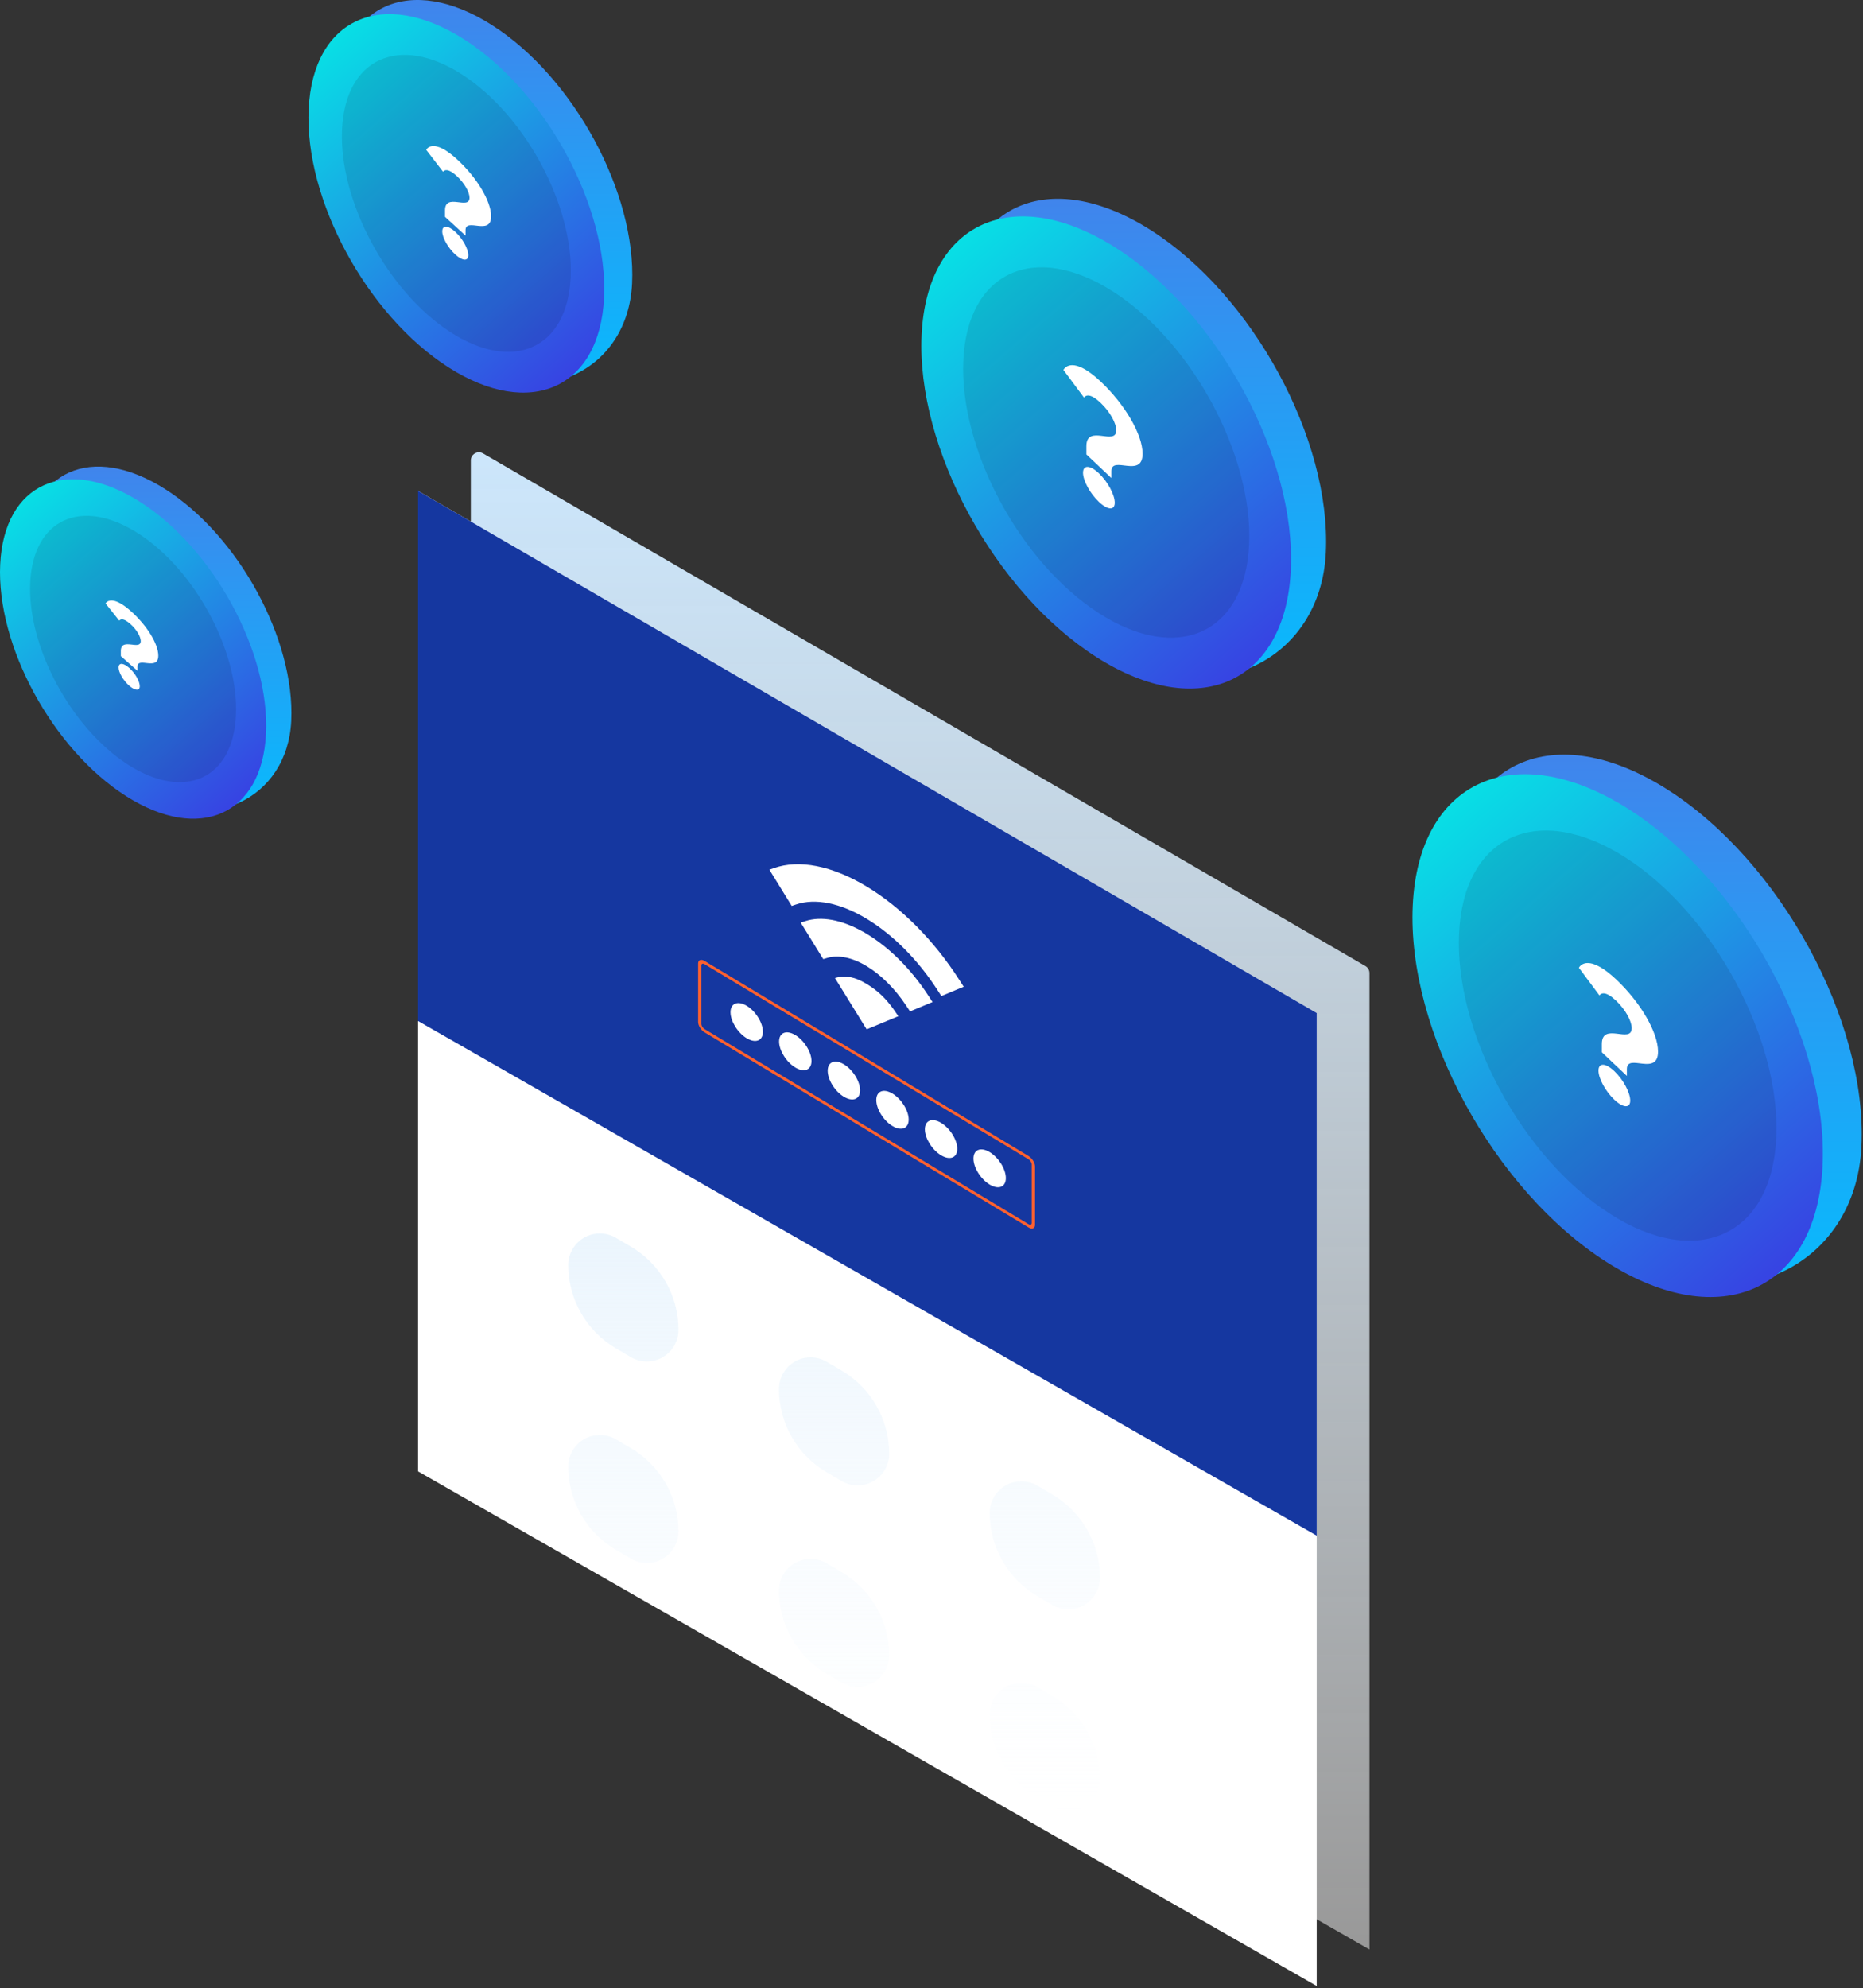 <?xml version="1.0" encoding="UTF-8"?>
<svg width="404px" height="431px" viewBox="0 0 404 431" version="1.1" xmlns="http://www.w3.org/2000/svg" xmlns:xlink="http://www.w3.org/1999/xlink">
    <rect x="0" y="0" width="404" height="431" fill="#333333" stroke="none"/>
    <!-- Generator: Sketch 54 (76480) - https://sketchapp.com -->
    <title>img01</title>
    <desc>Created with Sketch.</desc>
    <defs>
        <linearGradient x1="50%" y1="0%" x2="50%" y2="100%" id="linearGradient-1">
            <stop stop-color="#CCE6FB" offset="0%"></stop>
            <stop stop-color="#FFFFFF" stop-opacity="0.502" offset="100%"></stop>
        </linearGradient>
        <linearGradient x1="50%" y1="0%" x2="50%" y2="100%" id="linearGradient-2">
            <stop stop-color="#EBF5FD" offset="0%"></stop>
            <stop stop-color="#FFFFFF" stop-opacity="0.464" offset="100%"></stop>
        </linearGradient>
        <linearGradient x1="50%" y1="100%" x2="50%" y2="0%" id="linearGradient-3">
            <stop stop-color="#04BEFE" offset="0%"></stop>
            <stop stop-color="#4481EB" offset="100%"></stop>
        </linearGradient>
        <linearGradient x1="19.184%" y1="0%" x2="80.816%" y2="100%" id="linearGradient-4">
            <stop stop-color="#06E6E5" offset="0%"></stop>
            <stop stop-color="#393CE3" offset="100%"></stop>
        </linearGradient>
        <linearGradient x1="50%" y1="100%" x2="50%" y2="0%" id="linearGradient-5">
            <stop stop-color="#04BEFE" offset="0%"></stop>
            <stop stop-color="#4481EB" offset="100%"></stop>
        </linearGradient>
        <linearGradient x1="19.326%" y1="0%" x2="80.674%" y2="100%" id="linearGradient-6">
            <stop stop-color="#06E6E5" offset="0%"></stop>
            <stop stop-color="#393CE3" offset="100%"></stop>
        </linearGradient>
        <linearGradient x1="50%" y1="100%" x2="50%" y2="0%" id="linearGradient-7">
            <stop stop-color="#04BEFE" offset="0%"></stop>
            <stop stop-color="#4481EB" offset="100%"></stop>
        </linearGradient>
        <linearGradient x1="19.452%" y1="0%" x2="80.548%" y2="100%" id="linearGradient-8">
            <stop stop-color="#06E6E5" offset="0%"></stop>
            <stop stop-color="#393CE3" offset="100%"></stop>
        </linearGradient>
        <linearGradient x1="50%" y1="100%" x2="50%" y2="0%" id="linearGradient-9">
            <stop stop-color="#04BEFE" offset="0%"></stop>
            <stop stop-color="#4481EB" offset="100%"></stop>
        </linearGradient>
        <linearGradient x1="19.241%" y1="0%" x2="80.759%" y2="100%" id="linearGradient-10">
            <stop stop-color="#06E6E5" offset="0%"></stop>
            <stop stop-color="#393CE3" offset="100%"></stop>
        </linearGradient>
    </defs>
    <g id="Page-1" stroke="none" stroke-width="1" fill="none" fill-rule="evenodd">
        <g id="4uKey-iOS-password-manager" transform="translate(-1010, -1591)">
            <g id="img01" transform="translate(1010, 1591)">
                <path d="M296.097,209.435 L104.744,98.291 C103.904,97.803 102.827,98.088 102.338,98.929 C102.182,99.197 102.1,99.502 102.1,99.813 L102.1,311.069 L296.973,422.638 L296.973,210.957 C296.973,210.33 296.639,209.75 296.097,209.435 Z" id="路径" fill="url(#linearGradient-1)" fill-rule="nonzero"></path>
                <polygon id="路径" fill="#FFFFFF" fill-rule="nonzero" points="285.531 219.619 90.658 106.431 90.658 318.986 285.531 430.554"></polygon>
                <polygon id="路径" fill="#1537A0" fill-rule="nonzero" points="285.531 219.619 90.658 106.431 90.658 221.351 285.531 332.919"></polygon>
                <path d="M152.795,208.328 L223.04,250.623 C223.815,251.09 224.444,252.099 224.444,252.876 L224.444,265.542 C224.444,266.319 223.815,266.571 223.04,266.103 L152.795,223.809 C152.019,223.342 151.39,222.333 151.39,221.555 L151.39,208.889 C151.39,208.112 152.019,207.861 152.795,208.328 Z M152.795,209.032 C152.407,208.798 152.092,208.924 152.092,209.312 L152.092,221.978 C152.092,222.367 152.407,222.871 152.795,223.105 L223.04,265.4 C223.428,265.633 223.742,265.508 223.742,265.119 L223.742,252.453 C223.742,252.064 223.428,251.56 223.04,251.326 L152.795,209.032 Z" id="Combined-Shape" fill="#FF612E" fill-rule="nonzero"></path>
                <path d="M187.933,192.19 C195.423,196.7 202.567,203.895 208.024,212.424 L208.984,213.921 L208.053,214.308 L205.013,215.574 L204.138,215.938 L203.235,214.543 C199.056,208.069 193.608,202.602 187.914,199.174 C182.221,195.746 176.781,194.658 172.594,196.094 L171.69,196.401 L170.815,194.984 L167.776,190.058 L166.844,188.548 L167.803,188.207 C173.28,186.261 180.414,187.663 187.933,192.19 Z M201.23,215.716 L202.227,217.236 L201.277,217.63 L198.199,218.913 L197.343,219.268 L196.44,217.911 C194.059,214.33 191.039,211.321 187.923,209.445 C184.828,207.581 181.807,206.952 179.426,207.667 L178.522,207.935 L177.666,206.549 L174.588,201.561 L173.638,200.022 L174.627,199.698 C178.071,198.569 182.475,199.372 187.105,201.966 L187.114,201.954 L187.952,202.458 C192.864,205.416 197.579,210.121 201.23,215.716 Z M187.942,223.157 L187.03,221.689 L182.061,213.646 L181.063,212.03 L182.146,211.762 C183.708,211.678 185.204,211.668 187.933,213.311 C190.671,214.96 192.271,216.757 193.72,218.731 L194.812,220.308 L193.815,220.723 L188.845,222.781 L187.942,223.157 Z M161.927,225.085 C159.987,223.917 158.414,221.395 158.414,219.452 C158.414,217.509 159.987,216.88 161.927,218.048 C163.866,219.216 165.439,221.738 165.439,223.681 C165.439,225.624 163.866,226.253 161.927,225.085 Z M172.463,231.429 C170.524,230.261 168.951,227.739 168.951,225.796 C168.951,223.853 170.524,223.225 172.463,224.392 C174.403,225.56 175.976,228.082 175.976,230.026 C175.976,231.969 174.403,232.597 172.463,231.429 Z M183,237.773 C181.06,236.605 179.488,234.083 179.488,232.14 C179.488,230.197 181.06,229.569 183,230.737 C184.94,231.905 186.512,234.427 186.512,236.37 C186.512,238.313 184.94,238.941 183,237.773 Z M193.537,244.118 C191.597,242.95 190.025,240.428 190.025,238.484 C190.025,236.541 191.597,235.913 193.537,237.081 C195.477,238.249 197.049,240.771 197.049,242.714 C197.049,244.657 195.477,245.286 193.537,244.118 Z M204.073,250.462 C202.134,249.294 200.561,246.772 200.561,244.829 C200.561,242.886 202.134,242.257 204.073,243.425 C206.013,244.593 207.586,247.115 207.586,249.058 C207.586,251.001 206.013,251.63 204.073,250.462 Z M214.61,256.806 C212.67,255.638 211.098,253.116 211.098,251.173 C211.098,249.23 212.67,248.601 214.61,249.769 C216.55,250.937 218.122,253.459 218.122,255.402 C218.122,257.345 216.55,257.974 214.61,256.806 Z" id="Combined-Shape" fill="#FFFFFF" fill-rule="nonzero"></path>
                <path d="M133.551,268.349 L136.802,270.26 C143.2,274.021 147.129,280.888 147.129,288.31 L147.129,288.31 C147.129,292.095 144.06,295.163 140.275,295.163 C139.054,295.163 137.855,294.837 136.802,294.218 L133.551,292.307 C127.153,288.546 123.224,281.679 123.224,274.257 L123.224,274.257 C123.224,270.472 126.293,267.404 130.078,267.404 C131.299,267.404 132.498,267.73 133.551,268.349 Z M133.551,312.037 L136.802,313.948 C143.2,317.709 147.129,324.576 147.129,331.997 L147.129,331.997 C147.129,335.782 144.06,338.851 140.275,338.851 C139.054,338.851 137.855,338.524 136.802,337.905 L133.551,335.994 C127.153,332.233 123.224,325.366 123.224,317.945 L123.224,317.945 C123.224,314.16 126.293,311.091 130.078,311.091 C131.299,311.091 132.498,311.418 133.551,312.037 Z M179.25,295.215 L182.501,297.126 C188.899,300.887 192.828,307.754 192.828,315.176 L192.828,315.176 C192.828,318.961 189.76,322.029 185.975,322.029 C184.753,322.029 183.554,321.703 182.501,321.084 L179.25,319.172 C172.852,315.411 168.924,308.544 168.924,301.123 L168.924,301.123 C168.924,297.338 171.992,294.269 175.777,294.269 C176.998,294.269 178.197,294.596 179.25,295.215 Z M179.25,338.902 L182.501,340.814 C188.899,344.575 192.828,351.442 192.828,358.863 L192.828,358.863 C192.828,362.648 189.76,365.717 185.975,365.717 C184.753,365.717 183.554,365.39 182.501,364.771 L179.25,362.86 C172.852,359.099 168.924,352.232 168.924,344.81 L168.924,344.81 C168.924,341.025 171.992,337.957 175.777,337.957 C176.998,337.957 178.197,338.283 179.25,338.902 Z M224.95,322.08 L228.201,323.992 C234.598,327.753 238.527,334.62 238.527,342.041 L238.527,342.041 C238.527,345.826 235.459,348.895 231.674,348.895 C230.453,348.895 229.253,348.568 228.201,347.949 L224.95,346.038 C218.552,342.277 214.623,335.41 214.623,327.988 L214.623,327.988 C214.623,324.203 217.691,321.135 221.476,321.135 C222.698,321.135 223.897,321.461 224.95,322.08 Z M224.95,365.768 L228.201,367.679 C234.598,371.44 238.527,378.307 238.527,385.729 L238.527,385.729 C238.527,389.514 235.459,392.582 231.674,392.582 C230.453,392.582 229.253,392.256 228.201,391.637 L224.95,389.726 C218.552,385.965 214.623,379.098 214.623,371.676 L214.623,371.676 C214.623,367.891 217.691,364.823 221.476,364.823 C222.698,364.823 223.897,365.149 224.95,365.768 Z" id="Combined-Shape" fill="url(#linearGradient-2)"></path>
                <g id="Group-24" transform="translate(306.301, 163.604)">
                    <path d="M44.496,108.04 C69.573,123.98 96.118,111.128 97.364,84.922 C98.654,57.79 79.806,23.149 55.266,7.55 C30.726,-8.049 9.787,1.301 8.497,28.433 C7.207,55.566 19.956,92.44 44.496,108.04 Z" id="Oval" fill="url(#linearGradient-3)"></path>
                    <path d="M42.16,110.04 C66.7,125.639 87.639,116.29 88.929,89.157 C90.219,62.025 71.372,27.384 46.832,11.785 C22.292,-3.814 1.353,5.535 0.062,32.668 C-1.228,59.8 17.62,94.441 42.16,110.04 Z" id="Oval" fill="url(#linearGradient-4)"></path>
                    <path d="M42.688,99.454 C61.682,111.691 77.89,104.356 78.888,83.071 C79.887,61.785 65.298,34.609 46.304,22.371 C27.309,10.134 11.102,17.469 10.103,38.754 C9.105,60.04 23.693,87.216 42.688,99.454 Z" id="Oval" fill-opacity="0.1" fill="#000000"></path>
                    <path d="M41.067,64.524 L41.067,62.739 C41.067,57.82 47.545,62.808 47.545,59.274 C47.545,57.853 46.29,55.356 44.144,53.33 C41.917,51.227 40.986,51.66 40.541,52.186 L36.087,46.196 C36.856,44.919 39.164,44.001 44.225,48.78 C49.448,53.711 53.254,60.22 53.254,64.373 C53.254,69.838 46.493,64.619 46.493,68.153 L46.493,69.647 L41.067,64.524 Z M43.78,74.809 C41.836,72.974 40.338,70.175 40.338,68.499 C40.338,66.787 41.836,66.78 43.78,68.615 C45.723,70.45 47.221,73.286 47.221,74.998 C47.221,76.674 45.723,76.644 43.78,74.809 Z" id="?" fill="#FFFFFF" fill-rule="nonzero"></path>
                </g>
                <g id="Group-24-Copy" transform="translate(199.8, 43.1)">
                    <path d="M40.086,97.558 C62.678,111.952 86.593,100.347 87.715,76.684 C88.877,52.183 71.897,20.903 49.789,6.818 C27.681,-7.268 8.817,1.175 7.655,25.675 C6.493,50.175 17.978,83.472 40.086,97.558 Z" id="Oval" fill="url(#linearGradient-5)"></path>
                    <path d="M37.982,99.365 C60.09,113.45 78.954,105.008 80.116,80.508 C81.279,56.007 64.299,24.727 42.191,10.641 C20.083,-3.444 1.218,4.998 0.056,29.499 C-1.106,53.999 15.874,85.279 37.982,99.365 Z" id="Oval" fill="url(#linearGradient-6)"></path>
                    <path d="M38.458,89.805 C55.57,100.855 70.171,94.232 71.071,75.012 C71.97,55.791 58.827,31.251 41.715,20.201 C24.603,9.151 10.002,15.774 9.102,34.995 C8.203,54.215 21.345,78.755 38.458,89.805 Z" id="Oval" fill-opacity="0.1" fill="#000000"></path>
                    <path d="M35.786,55.415 L35.786,53.63 C35.786,48.712 42.264,53.699 42.264,50.165 C42.264,48.744 41.009,46.248 38.863,44.221 C36.636,42.119 35.705,42.551 35.26,43.078 L30.806,37.087 C31.575,35.81 33.883,34.892 38.944,39.671 C44.167,44.603 47.973,51.111 47.973,55.264 C47.973,60.729 41.212,55.51 41.212,59.044 L41.212,60.538 L35.786,55.415 Z M38.499,65.7 C36.555,63.865 35.057,61.066 35.057,59.39 C35.057,57.678 36.555,57.672 38.499,59.507 C40.442,61.342 41.94,64.177 41.94,65.889 C41.94,67.565 40.442,67.535 38.499,65.7 Z" id="?" fill="#FFFFFF" fill-rule="nonzero"></path>
                </g>
                <g id="Group-24-Copy-2" transform="translate(66.893, 0)">
                    <path d="M32.069,78.208 C50.142,89.747 69.274,80.443 70.172,61.474 C71.102,41.833 57.518,16.757 39.831,5.465 C22.145,-5.826 7.054,0.942 6.124,20.582 C5.194,40.223 14.383,66.916 32.069,78.208 Z" id="Oval" fill="url(#linearGradient-7)"></path>
                    <path d="M30.386,79.656 C48.072,90.948 63.163,84.18 64.093,64.539 C65.023,44.898 51.439,19.823 33.753,8.531 C16.066,-2.761 0.975,4.007 0.045,23.648 C-0.885,43.288 12.699,68.364 30.386,79.656 Z" id="Oval" fill="url(#linearGradient-8)"></path>
                    <path d="M30.766,71.993 C44.456,80.851 56.137,75.541 56.856,60.133 C57.576,44.725 47.062,25.053 33.372,16.194 C19.682,7.336 8.001,12.645 7.282,28.054 C6.562,43.462 17.076,63.134 30.766,71.993 Z" id="Oval" fill-opacity="0.1" fill="#000000"></path>
                    <path d="M29.61,47.015 L29.61,45.599 C29.61,41.698 34.925,45.654 34.925,42.851 C34.925,41.724 33.895,39.744 32.135,38.136 C30.308,36.469 29.544,36.811 29.179,37.229 L25.525,32.478 C26.156,31.464 28.049,30.737 32.201,34.527 C36.486,38.439 39.608,43.601 39.608,46.896 C39.608,51.23 34.061,47.091 34.061,49.894 L34.061,51.079 L29.61,47.015 Z M31.836,55.173 C30.241,53.718 29.013,51.498 29.013,50.168 C29.013,48.81 30.241,48.805 31.836,50.261 C33.43,51.716 34.659,53.965 34.659,55.324 C34.659,56.653 33.43,56.629 31.836,55.173 Z" id="?" fill="#FFFFFF" fill-rule="nonzero"></path>
                </g>
                <g id="Group-24-Copy-3" transform="translate(0, 101.153)">
                    <path d="M28.862,70.145 C45.128,80.494 62.347,72.15 63.155,55.136 C63.992,37.52 51.766,15.03 35.848,4.902 C19.931,-5.226 6.348,0.845 5.512,18.46 C4.675,36.076 12.944,60.017 28.862,70.145 Z" id="Oval" fill="url(#linearGradient-9)"></path>
                    <path d="M27.347,71.444 C43.265,81.572 56.847,75.501 57.684,57.886 C58.521,40.27 46.295,17.779 30.377,7.651 C14.46,-2.476 0.877,3.594 0.041,21.21 C-0.796,38.826 11.429,61.316 27.347,71.444 Z" id="Oval" fill="url(#linearGradient-10)"></path>
                    <path d="M27.689,64.571 C40.01,72.516 50.523,67.754 51.171,53.934 C51.818,40.114 42.356,22.47 30.035,14.525 C17.714,6.579 7.201,11.342 6.554,25.161 C5.906,38.981 15.369,56.625 27.689,64.571 Z" id="Oval" fill-opacity="0.1" fill="#000000"></path>
                    <path d="M26.204,41.087 L26.204,39.975 C26.204,36.909 30.522,40.018 30.522,37.815 C30.522,36.93 29.685,35.374 28.255,34.111 C26.771,32.801 26.15,33.07 25.853,33.398 L22.885,29.665 C23.397,28.869 24.936,28.297 28.309,31.275 C31.79,34.349 34.327,38.405 34.327,40.993 C34.327,44.399 29.82,41.147 29.82,43.349 L29.82,44.28 L26.204,41.087 Z M28.012,47.497 C26.717,46.354 25.718,44.609 25.718,43.565 C25.718,42.498 26.717,42.494 28.012,43.637 C29.307,44.781 30.306,46.548 30.306,47.615 C30.306,48.66 29.307,48.641 28.012,47.497 Z" id="?" fill="#FFFFFF" fill-rule="nonzero"></path>
                </g>
            </g>
        </g>
    </g>
</svg>